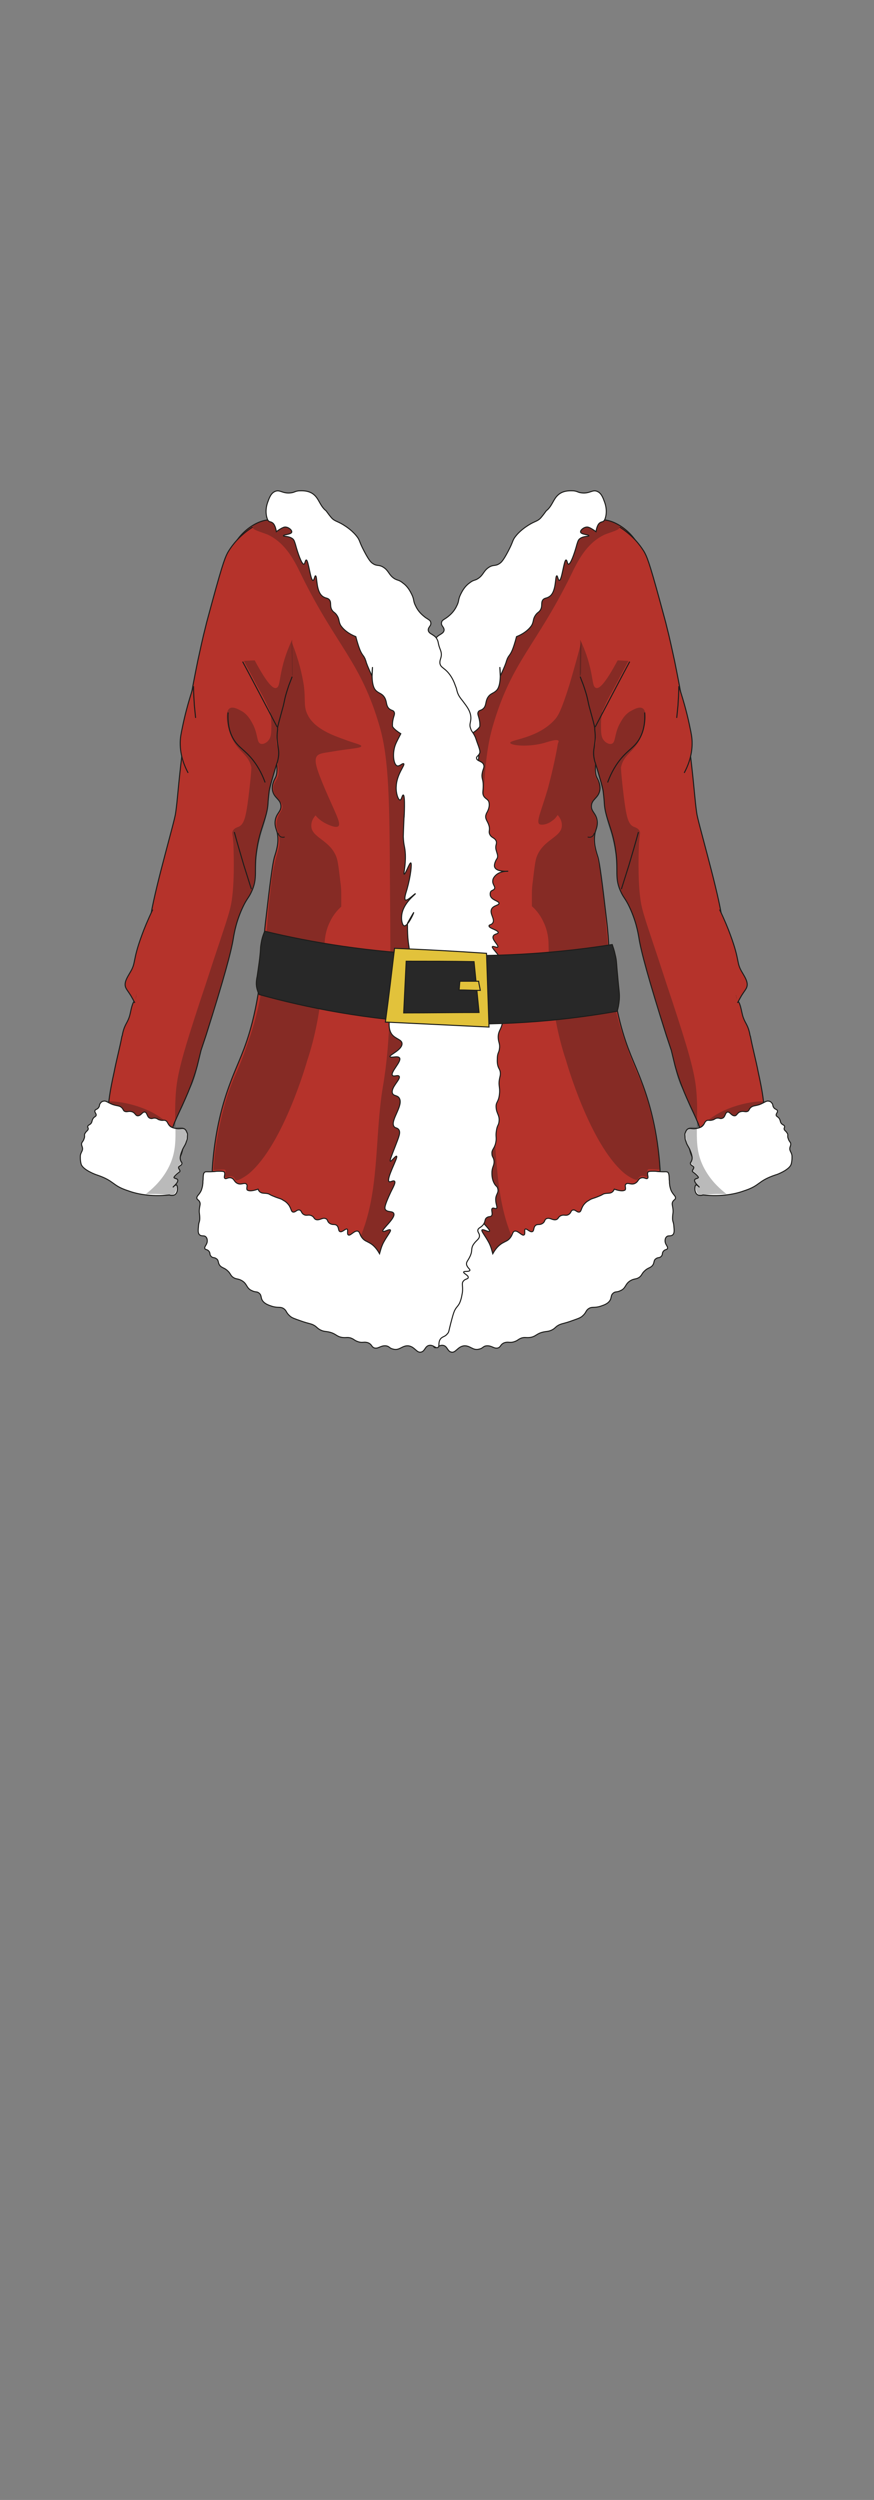 <?xml version="1.0" encoding="utf-8"?>
<!-- Generator: Adobe Illustrator 28.0.0, SVG Export Plug-In . SVG Version: 6.00 Build 0)  -->
<svg version="1.1" id="char_clothes" xmlns="http://www.w3.org/2000/svg" xmlns:xlink="http://www.w3.org/1999/xlink" x="0px"
	 y="0px" viewBox="0 0 210 600" style="enable-background:new 0 0 210 600;" xml:space="preserve">
<rect x="0" y="0" width="210" height="600" fill="#808080" stroke="none"/>
<style type="text/css">
	.st0{fill:#B5332B;stroke:#1D1D1B;stroke-width:0.25;stroke-miterlimit:10;}
	.st1{opacity:0.3;fill:#191918;}
	.st2{fill:#B5332B;stroke:#1D1D1B;stroke-width:0.2;stroke-miterlimit:10;}
	.st3{fill:#FFFFFF;stroke:#1D1D1B;stroke-width:0.25;stroke-miterlimit:10;}
	.st4{fill:#282828;stroke:#1D1D1B;stroke-width:0.25;stroke-miterlimit:10;}
	.st5{fill:#E2C23B;stroke:#1D1D1B;stroke-width:0.25;stroke-miterlimit:10;}
</style>
<g id="Santa_Suit">
	<g id="Red_00000158737059903611983920000017013580483296865161_">
		<g id="b2h2w2s2_x2">
			<g id="Left_00000032621100781302322550000011784179458778962087_">
				<g id="Bodyp_00000090261624410679454520000004556266410444831678_">
					<path class="st0" d="M112.8,162.3c2.4-17.1,22.2-40.5,33.6-37.3c2.2,0.6,4.5,2.3,6,4.3c2.7,3.6,2.6,8,2.4,10.9
						c-1.5,17.6-14,41.3-11.4,46.4c0.2,0.4,1,1.7,0.7,3.2c-0.4,1.8-1.9,2-2,3.6c-0.1,1.4,1.2,1.8,1.4,3.7c0.1,1.1-0.2,1.7-0.5,2.7
						c-0.5,2.4,0.2,4.4,0.7,6c0.4,1.5,1,5.9,2,14.6c0.9,7.4,0.3,7.1,1.2,13.6c0.4,2.7,0.9,6.7,2.1,11.4c1.7,6.6,3.5,9.7,5.2,14.3
						c1.8,4.7,3.8,11.6,4.4,20.9c0.1,8.5-2.7,13.9-4.3,16.4c-7.9,12.7-24.3,13.7-36.9,15.7c-7.3,1.2-10.1,0.5-12.2-0.9
						c-6.9-4.7-5.2-17.5-3.5-33.4c2.1-19,3.4-38,5.1-57c1.1-11.6,2.4-27.2,5-50.6C111.9,169.1,112.6,163.8,112.8,162.3z"/>
					<path class="st1" d="M148.9,126.5c0-1.3-6.2-2.5-8.1-2.6c-13.7-0.8-41.4,42.9-37.8,89.2c2,26.2,12.7,30.5,9.9,55.8
						c-1.2,11.2-5,25.7,2.2,31.3c2.4,1.9,7.7,3.5,9,1.9c0.9-1.1-0.2-3.3-0.5-3.9c-5.4-11.4-3.9-25-6-37.4c-2-11.6-1.9-23.8-1.7-48
						c0.1-20.4,0.2-30.6,2.5-38.5c4.5-15.5,10.3-19.1,18.7-36.1c1.6-3.3,3.7-7.8,8.2-9.9C147.1,127.6,148.9,127.2,148.9,126.5z"/>
					<path class="st2" d="M141.2,200.9c0.1,0,0.4,0.1,0.8,0c0.6-0.2,0.8-0.9,0.8-1"/>
				</g>
				<path class="st1" d="M122.6,178.3c0.1,0.6,4.2,1.1,8.2,0c1-0.3,3-1,3.4-0.5c0.1,0.2-0.1,0.4-0.2,0.9c-0.1,0.7-0.2,1.2-0.5,2.7
					c-0.8,4-1.9,8-1.9,8c-1.6,5.4-2.8,7.8-2,8.4c0.5,0.3,1.6,0,1.8-0.1c0.6-0.2,1-0.5,1.4-0.8c0.6-0.4,0.9-0.9,1.2-1.3
					c0.4,0.5,1,1.3,1,2.4c0.1,3-4.6,3.4-6.1,7.8c-0.3,0.9-0.5,2.5-0.9,5.9c-0.1,0.7-0.2,1.6-0.2,2.8c0,1.2,0,2.2,0,3
					c0.8,0.7,1.9,1.9,2.7,3.6c1.2,2.4,1.3,4.6,1.3,5.5c0.1,4.1,0.3,16.3,4.2,27.9c0,0,5.6,19.9,13.9,27c0.7,0.6,2.8,2,3.3,1.6
					c0.1-0.1,0.1-0.2,0.3-0.5c0.1-0.1,0.4-0.4,0.9-0.4c0.3,0,0.3,0.1,0.8,0.2c0.4,0,0.5,0,0.5-0.1c0.1-0.1,0-0.3-0.1-0.8
					c-0.1-0.5,0-0.6,0-0.7c0.1-0.2,0.3-0.2,0.5-0.2c0.8,0,1.6,0.1,2.4,0.1c-0.1-1.3-0.2-3-0.5-5c-0.3-2.2-0.9-6-2.2-10.7
					c-1.8-6.3-2.8-6.9-5.2-13.8c-1.2-3.4-2.5-7.2-3.4-12.4c-0.6-3.4-0.8-7.9-1.6-16.9c-0.1-1.7-0.3-4.1-0.7-7.4
					c-0.4-3.5-0.6-5.3-1-6.9c-0.8-3.7-1.5-4.5-1.2-6.7c0.2-1.8,0.9-2.3,0.6-3.8c-0.3-2.2-1.7-2.7-1.3-4c0.3-1.1,1.5-1.4,2-3.1
					c0.1-0.2,0.1-0.4,0.1-0.7c0.1-1.3-0.7-1.9-1.1-3.1c-0.3-0.8-0.1-1.9,0.2-4c0.2-1.1,0.4-2,0.5-2.6c-0.3-2.2-0.6-4.6-1.2-7.2
					c-0.8-3.7-1.8-7-2.9-9.9c0-2.8,0.1-5.7,0.1-8.5c-1.1,4.2-2.1,7.7-2.9,10.4c-2,6.4-2.8,7.5-3.4,8.2
					C129.3,177.3,122.4,177.5,122.6,178.3z"/>
				<g id="ML_00000157987767319746657710000001850819321485601440_">
					<path class="st3" d="M114.8,138.9c1.4-0.9,1.3-1.8,2.6-2.7c1.2-0.8,1.6-0.2,2.7-1c0.3-0.2,0.8-0.6,2-2.9
						c1.2-2.3,0.9-2.2,1.5-3.2c1.2-1.7,2.8-2.7,3.6-3.2c1.5-0.9,2.1-0.8,2.9-1.8c0.5-0.6,0.7-0.9,1-1.3c0.2-0.3,0.4-0.4,0.5-0.5
						c1.2-1.2,1.4-2.6,2.6-3.6c1.3-1.1,3.1-0.9,3.6-0.9c1,0.1,1,0.4,2,0.5c1.9,0.2,2.5-0.8,3.6-0.4c1.1,0.4,1.5,1.6,1.9,2.7
						c0.8,2.3,0.1,4-0.1,4.3c-0.1,0.1-0.2,0.2-0.2,0.2c-0.3,0.2-0.5,0.1-0.9,0.4c-0.7,0.5-0.9,2.1-0.9,2.1l0,0c-1.5-1.1-2-1.1-2-1.1
						c-0.8-0.1-1.8,0.7-1.7,1.2c0.1,0.6,2.1,0.6,2,0.9c0,0.2-1.3,0-2.2,0.7c-0.4,0.3-0.5,0.8-0.7,1.4c-0.5,1.9-1.5,4.8-2,4.7
						c-0.3,0-0.3-1-0.6-1c-0.5,0-1,4.9-1.6,4.9c-0.3,0-0.4-1.1-0.6-1.1c-0.5,0,0,4.1-2,5.1c-0.5,0.3-0.9,0.2-1.3,0.6
						c-0.6,0.7-0.1,1.4-0.6,2.4c-0.4,0.7-0.7,0.6-1.2,1.3c-0.7,1-0.4,1.4-0.9,2.4c0,0-0.9,1.7-3.7,2.8c0,0-0.4,1.7-1,3.2
						c-0.5,1.2-0.9,1.4-1.1,1.9c-0.2,0.3-0.2,0.6-0.3,0.7c-0.1,0.5-0.5,1.5-1.5,3.7c-0.1-1.9-0.1-2.2-0.1-2.2c0,0,0.5,4.1-0.7,5.5
						c-0.8,0.9-1.5,0.7-2.2,1.8c-0.6,1-0.3,1.8-1,2.6c-0.6,0.6-1.1,0.4-1.3,0.9c-0.3,0.6,0.3,1.1,0.4,2.8c0,0.3,0,0.5,0,0.6
						c0,0-0.1,0.6-2,1.8c1.1,2.1,1.2,2.4,1.2,2.4c0.9,2.1,0.6,4.9-0.3,5.3c-0.6,0.2-1.3-0.7-1.6-0.5c-0.4,0.3,1.7,2.5,1.8,5.5
						c0.1,1.6-0.5,3.2-0.9,3.2c-0.4,0-0.5-1.2-0.8-1.2c-0.5,0.1-0.2,5.4-0.2,5.4c-0.1-3.1,0.2,3.9,0.2,4.6c-0.1,2.4-0.4,2.2-0.5,4.3
						c-0.1,2.8,0.5,4.6,0.3,4.7c-0.3,0.1-1.3-2.8-1.6-2.7c-0.3,0.1,0,3.1,0.9,6.3c0.4,1.3,0.7,2.3,0.4,2.6c-0.5,0.3-2.3-1.6-2.4-1.5
						c-0.1,0.1,3.1,2.3,3.3,5.4c0.1,1-0.2,2.2-0.6,2.3c-0.9,0.2-2.4-3.2-2.3-3.2c0,0,0.4,0.6,1.5,2.6c0,0.9,0,2.1-0.1,3.5
						c-0.1,1.3-0.3,2.2-0.3,2.4c-0.9,4.7,7.2,16.9,4.1,20.8c-0.9,1.1-2.4,1.2-2.4,2.2c0,1.5,3.1,2.7,2.9,3.1
						c-0.2,0.4-1.9-0.3-2.3,0.3c-0.6,0.8,2.3,3.5,1.7,4.2c-0.3,0.4-1.3-0.2-1.6,0.2c-0.5,0.7,2.1,2.7,1.6,4.1
						c-0.3,0.7-1.1,0.4-1.6,1.1c-1.2,1.8,2.3,5.5,1.2,6.9c-0.3,0.4-0.7,0.2-1.1,0.7c-0.5,0.7-0.1,1.6,0.9,4.2
						c0.9,2.3,1.3,3.3,1.1,3.4c-0.2,0.1-1.3-1.4-1.5-1.2c-0.4,0.3,2.6,5.5,1.8,6.1c-0.3,0.2-1-0.4-1.3-0.1c-0.3,0.3,0.2,1.2,0.9,2.6
						c1.6,3.4,1.5,3.9,1.3,4.2c-0.5,0.7-1.7,0.3-2,0.9c-0.6,1.1,3,3.9,2.6,4.3c-0.2,0.3-1.5-0.6-1.8-0.3c-0.2,0.3,0.8,1.4,1.7,3.1
						c0.5,1,0.7,1.9,0.9,2.6c0.9-1.6,1.8-2.3,2.6-2.7c0.5-0.3,1-0.4,1.5-1c0.7-0.8,0.6-1.5,1.1-1.7c0.8-0.3,1.8,1.2,2.3,0.9
						c0.4-0.2,0-1.2,0.3-1.4c0.4-0.2,1.1,0.8,1.7,0.6c0.5-0.2,0.2-1,0.8-1.5c0.5-0.4,1,0,1.7-0.5c0.6-0.4,0.4-0.9,0.9-1.1
						c0.8-0.4,1.5,0.5,2.4,0.2c0.5-0.2,0.4-0.6,1-0.9c0.8-0.4,1.2,0.1,1.9-0.3c0.7-0.4,0.5-1,1.1-1.1c0.6-0.1,0.9,0.6,1.5,0.5
						c0.5-0.1,0.4-0.9,1.1-1.8c0.4-0.5,0.8-0.8,1.2-1c0.7-0.5,1-0.4,2.4-1c1-0.4,0.9-0.5,1.3-0.6c0.8-0.2,1.4,0,1.9-0.4
						c0.3-0.2,0.4-0.5,0.5-0.7c1.7,0.6,2.3,0.4,2.6,0.2c0.3-0.4-0.2-1.1,0.2-1.4c0.4-0.5,1.3,0.3,2.2-0.2c0.8-0.4,0.7-1.1,1.5-1.3
						c0.7-0.2,1.2,0.4,1.5,0.1c0.3-0.3-0.2-1,0.1-1.5c0.2-0.2,0.6-0.2,1.5-0.2c0.6,0,0.7,0.1,1.3,0.1c1.4,0.1,1.7-0.1,2,0.2
						c0.2,0.2,0.3,0.7,0.3,1.7c0.1,0.6,0,0.7,0.1,1.2c0,0.2,0.1,0.7,0.3,1.3c0.5,1.2,1.2,1.4,1.1,2c-0.1,0.4-0.4,0.3-0.7,0.9
						c-0.2,0.5,0,0.8,0.1,1.7c0.1,1-0.1,1.1-0.1,2.2c0,0.8,0.2,0.8,0.3,1.7c0.1,1.2,0.2,1.9-0.3,2.3c-0.5,0.4-1.1,0-1.5,0.5
						c-0.3,0.3-0.3,0.8-0.3,0.9c0,0.9,0.7,1.3,0.6,1.8c-0.1,0.4-0.6,0.2-1,0.7c-0.4,0.5-0.1,0.8-0.5,1.2c-0.4,0.5-0.8,0.2-1.3,0.6
						c-0.6,0.4-0.3,0.9-0.8,1.6c-0.6,0.7-1.1,0.5-2,1.4c-0.6,0.6-0.5,0.8-1,1.3c-0.8,0.7-1.3,0.4-2.2,0.9c-1.5,0.8-1.1,1.9-2.6,2.5
						c-0.8,0.4-1.2,0.1-1.7,0.6c-0.6,0.5-0.3,1.1-0.8,1.8c-0.5,0.7-1.3,1-2.2,1.3c-1.6,0.5-2,0-2.9,0.6c-0.7,0.5-0.5,0.9-1.4,1.7
						c-0.5,0.5-1.2,0.7-2.6,1.2c-2.2,0.8-2.6,0.6-3.6,1.3c-0.5,0.4-0.6,0.6-1.2,0.9c-0.8,0.4-1.2,0.3-2.1,0.5
						c-1.7,0.4-1.7,1.1-3.2,1.3c-0.9,0.1-1.1-0.1-1.9,0.1c-0.9,0.3-0.9,0.6-1.8,0.9c-1.1,0.4-1.5-0.1-2.5,0.3
						c-0.9,0.4-0.7,0.9-1.4,1.2c-1,0.3-1.5-0.6-2.8-0.5c-0.9,0.1-0.8,0.6-1.8,0.8c-1.5,0.4-2.1-0.9-3.6-0.8c-1.6,0.2-2,1.8-3.1,1.5
						c-0.9-0.2-0.9-1.4-1.9-1.6c-1-0.2-1.6,0.8-2.1,0.5c-0.5-0.3,0-1.1-0.6-2c-0.5-0.7-1.1-0.5-1.7-1.3c-0.4-0.4-0.3-0.6-0.8-2.5
						c-0.4-1.5-0.6-2.3-0.9-3c-0.5-1-0.7-0.9-1.2-1.8c-0.5-1.1-0.6-2.1-0.7-2.6c-0.2-1.6,0.3-2.2-0.3-2.8c-0.4-0.5-1.1-0.4-1.1-0.8
						c-0.1-0.5,1.2-1,1.1-1.3c-0.1-0.3-1.3,0-1.5-0.4c-0.1-0.3,0.6-0.6,0.8-1.4c0.1-0.6-0.3-0.9-0.7-1.7c-0.9-1.7-0.2-2-1-3.2
						c-0.7-1-1.4-1.2-1.4-2c0-0.6,0.4-0.8,0.4-1.3c-0.1-0.7-0.8-0.6-1.4-1.5c-0.5-0.8-0.2-1.2-0.8-1.6c-0.5-0.3-0.8-0.1-1.1-0.4
						c-0.4-0.5,0.2-1.5-0.2-1.8c-0.3-0.2-0.7,0.2-1,0c-0.3-0.2,0.2-1,0.2-2.1c0-1.3-0.8-1.6-0.5-2.6c0.1-0.6,0.4-0.5,0.8-1.2
						c0.7-1.2,0.6-2.4,0.6-2.9c-0.1-1.3-0.6-1.5-0.5-2.6c0.1-0.9,0.5-0.9,0.5-1.7c0.1-1-0.6-1.2-0.9-2.6c-0.3-1.3,0.1-1.5-0.2-3.1
						c-0.2-1.2-0.5-1.1-0.6-2c-0.2-1.5,0.6-1.9,0.7-3.4c0.1-1.4-0.6-1.2-0.8-3.2c-0.2-1.7,0.3-2,0-3.6c-0.1-0.6-0.3-1-0.2-1.7
						c0.1-0.7,0.4-0.8,0.6-1.6c0.2-0.8,0.1-1.5,0.1-2c-0.1-1.1-0.4-1.1-0.5-2c-0.2-1.2,0.3-1.6,0.3-2.8c0-1.3-0.6-1.8-0.9-2.9
						c-0.5-1.9,0.7-3,1.3-5.3c1.4-5.1-2.6-8.4-0.4-11.5c0.5-0.7,1.6-1.8,1.4-2c-0.2-0.2-1.1,0.3-1.3,0.1c-0.3-0.4,1.5-1.8,1.1-2.6
						c-0.2-0.6-1.2-0.5-1.2-0.9c0-0.6,2.3-1,2.2-1.6c0-0.3-0.6-0.2-0.9-0.7c-0.6-0.9,0.8-2.2,0.3-3.3c-0.4-0.9-1.8-0.9-1.8-1.4
						c0-0.6,1.8-0.7,2.1-1.9c0-0.1,0.1-0.5-0.1-0.9c-0.3-0.4-0.7-0.3-0.9-0.7c-0.3-0.5,0.5-1,0.4-1.9c0-0.8-0.8-1.4-0.9-1.5
						c-1.1-0.9-2.8-0.8-2.8-0.8h0h0c0,0,2.7,0.2,3.2-0.9c0.3-0.5-0.1-1.4-0.3-1.8c-0.2-0.3-0.2-0.3-0.3-0.5
						c-0.2-0.6,0.1-1.1,0.3-1.9c0.3-1.2-0.3-1.4,0-2.2c0.4-0.8,1.1-0.7,1.5-1.5c0.4-0.8-0.1-1,0.2-2.1c0.3-1.1,0.9-1.5,0.8-2.4
						c-0.1-0.4-0.2-0.7-0.3-0.8c-0.6-1.1-0.6-1.8-0.5-2.4c0.2-0.9,1-0.8,1.4-1.8c0.2-0.7,0-0.8,0-2.3c0-1.4,0.3-1.4,0.3-2.4
						c-0.1-1.5-0.7-1.8-0.4-2.6c0.4-0.9,1.6-0.8,1.7-1.5c0.1-0.5-0.6-0.6-0.8-1.4c0-0.2-0.1-0.4,0.5-2c0.3-0.8,0.4-1.2,0.6-1.7
						c0.6-1.3,0.9-1.3,1.1-2c0.5-1.2-0.2-1.6,0-3.1c0.2-1.3,0.9-2.2,1.8-3.4c0.6-0.8,1.2-1.4,1.5-2.6c0.1-0.4,0.1-0.5,0.3-1
						c0.1-0.2,0.4-1.3,1.1-2.4c1.4-2.2,2.5-2,2.7-3.2c0.1-1-0.5-1.3-0.3-2.6c0.1-0.5,0.2-0.6,0.5-1.5c0.3-1.1,0.2-1.1,0.4-1.5
						c0.6-1.4,2-1.3,2.2-2.3c0.1-0.8-0.8-1.1-0.6-1.9c0.1-0.7,0.8-0.7,1.9-1.7c0.1-0.1,1.1-0.9,1.7-2.2c0.7-1.3,0.3-1.5,1-2.9
						c0.3-0.6,0.9-1.8,2-2.6C113.8,139.1,114,139.4,114.8,138.9z"/>
				</g>
				<g id="Arm_00000144326429847387768290000002735853776386313380_">
					<path class="st0" d="M148.9,126.5c3.1,2,4.8,4.2,5.8,5.8c0.7,1.2,1.2,2.2,3.9,12.1c1.1,4.1,1.4,5.1,1.5,5.6
						c0.9,3.5,1.4,6,2,8.7c1.5,7.4,2.4,12.8,2.6,14c0.4,2.7,0.7,4.8,0.9,6.2c0.9,7,1.3,12,1.5,13.8c0,0,0,0,0,0c0,0,0.2,1.8,0.3,2.4
						c0.2,1.9,4.6,16.7,5.9,24.2c0.2,1.3,0.9,5.2,1.8,7.7c0.1,0.2,0.4,1,0.7,2c0.2,0.7,0.5,1.8,0.5,3.1c0.1,1.6-0.3,1.6,0,2.4
						c0.4,1,1.1,1.3,1,2.2c0,0.4-0.2,0.4-0.3,1c-0.2,1,0.1,1.8,0.2,2.2c0.1,0.4,0.3,0.5,0.5,1c0.4,1.1,0.4,1.5,0.7,2.7
						c0.5,1.9,1.2,2.1,1.7,4.3c0.1,0.4,0.1,0.7,0.2,0.8c0.5,2.7,1.3,5.6,1.9,8.7c2.1,9.4,1.3,10.8,0.9,11.4c-1,1.2-2.4,2.3-2.4,2.3
						c-0.1,0.1-0.7,0.8-1.6,1.1c-3.2,1-4.6,0.9-5.6,1.5c-3.3,1.9-2.5,7.5-3.8,7.6c-1.8,0.2-5.2-5.7-3.7-7.5c0.6-0.7,1.4-0.2,2-0.8
						c1.7-1.8-3.2-7.7-5.8-17.2c-0.4-1.6-0.7-2.9-0.9-3.7c-0.4-1.2-0.8-2.4-1.2-3.6c-4.3-13.6-6.1-20.2-6.6-23.5
						c-0.2-1.1-0.7-4.3-2.6-8c-0.8-1.5-1-1.5-1.6-2.7c-1.8-3.6-0.6-5.3-1.4-10.3c-0.7-5.1-2.5-7.7-2.7-11.2c0-0.3-0.1-1.5-0.3-3.1
						c-0.2-1-0.4-1.7-0.7-2.7c-1.1-3.8-1.1-3.7-1.3-4.3c-0.8-3.2,0.5-3.7,0-7.6c0-0.4,0.2,0-1.1-4.7c-0.7-2.4-0.4-2.3-1.4-5.3
						c-0.2-0.7-0.6-1.6-1-2.7"/>
					<path class="st1" d="M180.2,267.7c4.3-1.8,5.2-2.6,5.1-2.9c-0.2-0.9-6.7-0.7-12.3,2.2c-2.4,1.3-4.1,2.8-5.3,3.9
						c0.6,0.4,1.1,0.9,1.7,1.3"/>
					<path class="st3" d="M190.1,279.4c0.2-0.7,0.2-1.4,0.2-1.4c0-0.3,0-0.4,0-0.6c-0.1-0.9-0.7-1.2-0.5-2c0.1-0.4,0.2-0.5,0.2-0.8
						c0-0.5-0.4-0.6-0.6-1.3c-0.3-0.7,0.1-0.9-0.3-1.4c-0.3-0.5-0.7-0.6-0.7-1c0-0.3,0.2-0.3,0.1-0.6c-0.1-0.3-0.4-0.3-0.7-0.6
						c-0.4-0.4-0.2-0.7-0.6-1.3c-0.3-0.4-0.6-0.4-0.7-0.7c-0.1-0.4,0.4-0.7,0.3-1.1c-0.1-0.4-0.6-0.3-0.9-0.8
						c-0.3-0.4-0.1-0.6-0.4-1c-0.2-0.3-0.5-0.5-0.7-0.5c-0.7-0.2-1,0.3-2.3,0.8c-1.2,0.4-1.6,0.2-2.2,0.8c-0.3,0.3-0.3,0.6-0.6,0.8
						c-0.6,0.3-0.9-0.1-1.7,0.1c-0.9,0.2-0.9,1-1.5,1c-0.8,0-1.1-1-1.7-0.9c-0.6,0.1-0.5,1.3-1.3,1.5c-0.5,0.2-0.7-0.2-1.4,0
						c-0.4,0.1-0.4,0.3-0.9,0.4c-0.7,0.2-0.8,0-1.3,0.1c-0.7,0.3-0.5,0.9-1.3,1.5c-0.3,0.2-0.6,0.3-1.1,0.4
						c-1.2,0.3-1.7-0.2-2.3,0.2c-0.4,0.3-0.5,0.8-0.6,1c-0.1,0.3,0,0.6,0,1c0,0.4,0.1,0.7,0.2,0.9c0.2,0.8,0.5,1.1,0.9,1.9
						c0.4,1,0.8,1.9,0.5,2.7c-0.1,0.4-0.4,0.5-0.3,0.8c0.1,0.5,0.8,0.5,0.8,0.9c0,0.4-0.5,0.7-0.3,1c0,0,0,0,0,0
						c1.5,1.1,1.4,1.4,1.4,1.4c-0.1,0.3-0.8,0.2-0.9,0.6c-0.2,0.6,1.2,1.7,1.1,1.7c0,0-0.5-0.6-0.8-0.5c-0.3,0.1-0.5,1.9,0.5,2.4
						c0.5,0.2,1,0.1,1.2,0c4.6,0.5,8-0.3,9.9-1c4-1.3,3.1-2.3,7.5-3.8C186.5,282,189.7,280.8,190.1,279.4z"/>
					<path class="st0" d="M163.1,164.7c1.4,4.2,2.2,7.5,2.7,10c0.3,1.4,0.5,2.4,0.5,3.7c0,3.1-1.1,5.6-1.9,7.1"/>
				</g>
				<path class="st0" d="M154.9,171c0.2,3.2-0.6,5.2-1.3,6.4c-1.2,2-2.6,2.5-4.5,4.8c-1.7,2.1-2.6,4.2-3.1,5.6"/>
				<path class="st1" d="M152,219.8c1.9,5.1,1.2,5.7,3.4,12.9c1,3.2,1.4,4.8,2,6.8c0.4,1.1,0.7,2.1,1.2,3.7c0.6,2.3,0.5,2.3,1,4
					c0.9,3,1.3,3.1,1.9,5.4c0.3,1.4,0.2,1.6,0.7,3.6c0.4,1.8,0.7,2.7,0.9,3.2c0.3,0.9,0.5,1.2,1.1,2.4c1.4,3,1.1,3,2.1,4.9
					c1.1,2.2,2,3.1,1.6,3.6c-0.4,0.6-1.8-0.2-2.6,0.5c-0.7,0.6-0.6,1.8-0.4,2.9c0.2,1.1,0.5,1.8,0.8,2.3c0.4,0.7,0.7,1,0.7,1.6
					c0,0.7-0.6,1-0.4,1.5c0.2,0.5,0.7,0.5,0.8,0.9c0.1,0.4-0.4,0.6-0.3,1c0.1,0.2,0.3,0.2,0.7,0.6c0.3,0.2,0.7,0.6,0.7,0.9
					c-0.1,0.3-0.8,0.2-0.9,0.6c-0.2,0.6,1.2,1.7,1.1,1.7c0,0-0.5-0.6-0.8-0.5c-0.2,0.1-0.2,0.8-0.1,1.2c0.1,0.3,0.2,0.8,0.6,1.1
					c0.5,0.4,1.3,0.3,1.6,0.2c1.1-0.2,2.6-0.3,5.2-0.2c-1.4-1.1-3.4-2.8-5-5.5c-3.5-5.9-1.5-10.3-2.3-19.4
					c-0.4-4.6-2.1-10.2-5.7-21.2c-1.6-4.7-3.1-9.5-4.7-14.2c-2.4-7.2-2.8-8.5-3.1-11.1c-0.6-4.8-0.3-11.5-0.3-12.1
					c0-0.8,0.1-1.3,0.1-1.5c0.1-1.3,0.3-1.6,0.1-2.1c-0.3-0.7-1-0.9-1.5-1.1c-1.4-0.7-1.8-2.6-2.6-9.6c-0.3-2.8-0.4-4.2-0.4-4.6
					c0.7-3.3,3.1-3.5,4.8-7.3c1.2-2.7,1.6-6.2,0.4-6.9c-0.9-0.6-2.7,0.6-3.1,0.8c-1.5,1-2.1,2.4-2.6,3.3c-1.1,2.4-0.8,4.1-1.7,4.4
					c-0.8,0.3-1.8-0.6-1.8-0.7c-0.8-0.8-0.8-2-0.8-4c0-0.8,0.1-1.8,0.3-3.1c-0.3,0.5-0.6,1-0.6,1c0,0,0.8-1.2,1.4-2.7
					c0.8-1.8,1.8-3.4,2.7-5.1c0.9-1.8,1.9-3.5,2.8-5.3c-0.9,0-1.7-0.1-2.6-0.1c-3.1,5.8-4.5,6.9-5.2,6.6c-0.8-0.2-0.7-1.9-1.4-4.8
					c-0.7-3-1.7-5.3-2.4-6.8c0,2.8-0.1,5.7-0.1,8.5c0.6,1.6,1.4,4.3,2.2,7.2c0.1,0.2,0.8,2.7,1.2,4.9c0.1,0.6,0.2,1,0.2,1.4
					c0.2,1.3,0.3,1.9,0.3,2.3c0,1.3-0.6,1.4-0.7,2.6c-0.1,1.1,0.2,1.9,0.5,2.7c0,0,0.6,1.6,1.7,6.3c0.7,2.9,0.3,3,0.9,6.3
					c0.6,2.8,1,3.2,1.6,5.8c1.4,5.6,0.4,7,1.7,11.7C150.1,216.4,150.4,215.5,152,219.8z"/>
				<path class="st0" d="M153.4,199.7c-0.7,2.6-1.5,5.3-2.3,8c-0.6,1.9-1.2,3.8-1.8,5.7"/>
				<path class="st0" d="M151.3,158.8c-2.8,5.2-5.5,10.4-8.3,15.7"/>
				<path class="st0" d="M163.1,164.7c0,1.5-0.1,3-0.2,4.6c-0.1,1-0.2,2-0.3,3"/>
				<path class="st0" d="M172.9,218.3c1.2,2.5,2.1,4.7,2.6,6.1c2.4,6.5,1.3,6.5,2.9,9.1c0.5,0.9,1.5,2.3,1,3.5
					c-0.2,0.5-0.5,0.8-1.2,1.9c-0.4,0.7-0.8,1.4-1,1.8"/>
			</g>
			<g id="Left2_00000151516557217167310640000016822600955702894982_">
				<g id="Bodyp_00000090982236179170664740000013062273279958628768_">
					<path class="st0" d="M96.8,162.3c-2.4-17.1-22.2-40.5-33.6-37.3c-2.2,0.6-4.5,2.3-6,4.3c-2.7,3.6-2.6,8-2.4,10.9
						c1.5,17.6,14,41.3,11.4,46.4c-0.2,0.4-1,1.7-0.7,3.2c0.4,1.8,1.9,2,2,3.6c0.1,1.4-1.2,1.8-1.4,3.7c-0.1,1.1,0.2,1.7,0.5,2.7
						c0.5,2.4-0.2,4.4-0.7,6c-0.4,1.5-1,5.9-2,14.6c-0.9,7.4-0.3,7.1-1.2,13.6c-0.4,2.7-0.9,6.7-2.1,11.4c-1.7,6.6-3.5,9.7-5.2,14.3
						c-1.8,4.7-3.8,11.6-4.4,20.9c-0.1,8.5,2.7,13.9,4.3,16.4c7.9,12.7,24.3,13.7,36.9,15.7c7.3,1.2,10.1,0.5,12.2-0.9
						c6.9-4.7,5.2-17.5,3.5-33.4c-2.1-19-3.4-38-5.1-57c-1.1-11.6-2.4-27.2-5-50.6C97.7,169.1,97.1,163.8,96.8,162.3z"/>
					<path class="st1" d="M60.7,126.5c0-1.3,6.2-2.5,8.1-2.6c13.7-0.8,41.4,42.9,37.8,89.2c-2,26.2-12.7,30.5-9.9,55.8
						c1.2,11.2,5,25.7-2.2,31.3c-2.4,1.9-7.7,3.5-9,1.9c-0.9-1.1,0.2-3.3,0.5-3.9c5.4-11.4,3.9-25,6-37.4c2-11.6,1.9-23.8,1.7-48
						c-0.1-20.4-0.2-30.6-2.5-38.5c-4.5-15.5-10.3-19.1-18.7-36.1c-1.6-3.3-3.7-7.8-8.2-9.9C62.5,127.6,60.7,127.2,60.7,126.5z"/>
					<path class="st2" d="M68.4,200.9c-0.1,0-0.4,0.1-0.8,0c-0.6-0.2-0.8-0.9-0.8-1"/>
				</g>
				<path class="st1" d="M74.1,171.9c1.8,3.2,6.2,4.7,8.7,5.6c2.3,0.9,4.1,1.2,4,1.6c-0.1,0.5-2.5,0.5-7.7,1.4
					c-2.1,0.3-2.5,0.5-2.9,0.9c-0.8,1-0.3,2.8,1.9,8c2.5,5.8,3.9,8.2,3.2,8.9c-0.7,0.6-3.1-0.7-3.3-0.8c-0.7-0.4-1.2-0.8-1.3-0.9
					c-0.4-0.3-0.7-0.7-0.9-0.9c-0.4,0.5-1,1.3-1,2.4c-0.1,3,4.6,3.4,6.1,7.8c0.3,0.9,0.5,2.5,0.9,5.9c0.1,0.7,0.2,1.6,0.2,2.8
					c0,1.2,0,2.2,0,3c-0.8,0.7-1.9,1.9-2.7,3.6c-1.2,2.4-1.3,4.6-1.3,5.5c-0.1,4.1-0.3,16.3-4.2,27.9c0,0-5.6,19.9-13.9,27
					c-0.7,0.6-2.8,2-3.3,1.6c-0.1-0.1-0.1-0.2-0.3-0.5c-0.1-0.1-0.4-0.4-0.9-0.4c-0.3,0-0.3,0.1-0.8,0.2c-0.4,0-0.5,0-0.5-0.1
					c-0.1-0.1,0-0.3,0.1-0.8c0.1-0.5,0-0.6,0-0.7c-0.1-0.2-0.3-0.2-0.5-0.2c-0.8,0-1.6,0.1-2.4,0.1c0.1-1.3,0.2-3,0.5-5
					c0.3-2.2,0.9-6,2.2-10.7c1.8-6.3,2.8-6.9,5.2-13.8c1.2-3.4,2.5-7.2,3.4-12.4c0.6-3.4,0.8-7.9,1.6-16.9c0.1-1.7,0.3-4.1,0.7-7.4
					c0.4-3.5,0.6-5.3,1-6.9c0.8-3.7,1.5-4.5,1.2-6.7c-0.2-1.8-0.9-2.3-0.6-3.8c0.3-2.2,1.7-2.7,1.3-4c-0.3-1.1-1.5-1.4-2-3.1
					c-0.1-0.2-0.1-0.4-0.1-0.7c-0.1-1.3,0.7-1.9,1.1-3.1c0.3-0.8,0.1-1.9-0.2-4c-0.2-1.1-0.4-2-0.5-2.6c0.3-2.2,0.6-4.6,1.2-7.2
					c0.8-3.7,1.8-7,2.9-9.9c0-2.8-0.1-5.7-0.1-8.5c1.7,4.3,2.5,7.8,2.9,10.4C73.5,168.3,72.8,169.6,74.1,171.9z"/>
				<g id="ML_00000114051865159390062980000008937087244753589925_">
					<path class="st3" d="M94.8,138.9c-1.4-0.9-1.3-1.8-2.6-2.7c-1.2-0.8-1.6-0.2-2.7-1c-0.3-0.2-0.8-0.6-2-2.9
						c-1.2-2.3-0.9-2.2-1.5-3.2c-1.2-1.7-2.8-2.7-3.6-3.2c-1.5-0.9-2.1-0.8-2.9-1.8c-0.5-0.6-0.7-0.9-1-1.3
						c-0.2-0.3-0.4-0.4-0.5-0.5c-1.2-1.2-1.4-2.6-2.6-3.6c-1.3-1.1-3.1-0.9-3.6-0.9c-1,0.1-1,0.4-2,0.5c-1.9,0.2-2.5-0.8-3.6-0.4
						c-1.1,0.4-1.5,1.6-1.9,2.7c-0.8,2.3-0.1,4,0.1,4.3c0.1,0.1,0.2,0.2,0.2,0.2c0.3,0.2,0.5,0.1,0.9,0.4c0.7,0.5,0.9,2.1,0.9,2.1
						l0,0c1.5-1.1,2-1.1,2-1.1c0.8-0.1,1.8,0.7,1.7,1.2c-0.1,0.6-2.1,0.6-2,0.9c0,0.2,1.3,0,2.2,0.7c0.4,0.3,0.5,0.8,0.7,1.4
						c0.5,1.9,1.5,4.8,2,4.7c0.3,0,0.3-1,0.6-1c0.5,0,1,4.9,1.6,4.9c0.3,0,0.4-1.1,0.6-1.1c0.5,0,0,4.1,2,5.1
						c0.5,0.3,0.9,0.2,1.3,0.6c0.6,0.7,0.1,1.4,0.6,2.4c0.4,0.7,0.7,0.6,1.2,1.3c0.7,1,0.4,1.4,0.9,2.4c0,0,0.9,1.7,3.7,2.8
						c0,0,0.4,1.7,1,3.2c0.5,1.2,0.9,1.4,1.1,1.9c0.2,0.3,0.2,0.6,0.3,0.7c0.1,0.5,0.5,1.5,1.5,3.7c0.1-1.9,0.1-2.2,0.1-2.2
						c0,0-0.5,4.1,0.7,5.5c0.8,0.9,1.5,0.7,2.2,1.8c0.6,1,0.3,1.8,1,2.6c0.6,0.6,1.1,0.4,1.3,0.9c0.3,0.6-0.3,1.1-0.4,2.8
						c0,0.3,0,0.5,0,0.6c0,0,0.1,0.6,2,1.8c-1.1,2.1-1.2,2.4-1.2,2.4c-0.9,2.1-0.6,4.9,0.3,5.3c0.6,0.2,1.3-0.7,1.6-0.5
						c0.4,0.3-1.7,2.5-1.8,5.5c-0.1,1.6,0.5,3.2,0.9,3.2c0.4,0,0.5-1.2,0.8-1.2c0.5,0.1,0.2,5.4,0.2,5.4c0.1-3.1-0.2,3.9-0.2,4.6
						c0.1,2.4,0.4,2.2,0.5,4.3c0.1,2.8-0.5,4.6-0.3,4.7c0.3,0.1,1.3-2.8,1.6-2.7c0.3,0.1,0,3.1-0.9,6.3c-0.4,1.3-0.7,2.3-0.4,2.6
						c0.5,0.3,2.3-1.6,2.4-1.5c0.1,0.1-3.1,2.3-3.3,5.4c-0.1,1,0.2,2.2,0.6,2.3c0.9,0.2,2.4-3.2,2.3-3.2c0,0-0.4,0.6-1.5,2.6
						c0,0.9,0,2.1,0.1,3.5c0.1,1.3,0.3,2.2,0.3,2.4c0.9,4.7-7.2,16.9-4.1,20.8c0.9,1.1,2.4,1.2,2.4,2.2c0,1.5-3.1,2.7-2.9,3.1
						c0.2,0.4,1.9-0.3,2.3,0.3c0.6,0.8-2.3,3.5-1.7,4.2c0.3,0.4,1.3-0.2,1.6,0.2c0.5,0.7-2.1,2.7-1.6,4.1c0.3,0.7,1.1,0.4,1.6,1.1
						c1.2,1.8-2.3,5.5-1.2,6.9c0.3,0.4,0.7,0.2,1.1,0.7c0.5,0.7,0.1,1.6-0.9,4.2c-0.9,2.3-1.3,3.3-1.1,3.4c0.2,0.1,1.3-1.4,1.5-1.2
						c0.4,0.3-2.6,5.5-1.8,6.1c0.3,0.2,1-0.4,1.3-0.1c0.3,0.3-0.2,1.2-0.9,2.6c-1.6,3.4-1.5,3.9-1.3,4.2c0.5,0.7,1.7,0.3,2,0.9
						c0.6,1.1-3,3.9-2.6,4.3c0.2,0.3,1.5-0.6,1.8-0.3c0.2,0.3-0.8,1.4-1.7,3.1c-0.5,1-0.7,1.9-0.9,2.6c-0.9-1.6-1.8-2.3-2.6-2.7
						c-0.5-0.3-1-0.4-1.5-1c-0.7-0.8-0.6-1.5-1.1-1.7c-0.8-0.3-1.8,1.2-2.3,0.9c-0.4-0.2,0-1.2-0.3-1.4c-0.4-0.2-1.1,0.8-1.7,0.6
						c-0.5-0.2-0.2-1-0.8-1.5c-0.5-0.4-1,0-1.7-0.5c-0.6-0.4-0.4-0.9-0.9-1.1c-0.8-0.4-1.5,0.5-2.4,0.2c-0.5-0.2-0.4-0.6-1-0.9
						c-0.8-0.4-1.2,0.1-1.9-0.3c-0.7-0.4-0.5-1-1.1-1.1c-0.6-0.1-0.9,0.6-1.5,0.5c-0.5-0.1-0.4-0.9-1.1-1.8c-0.4-0.5-0.8-0.8-1.2-1
						c-0.7-0.5-1-0.4-2.4-1c-1-0.4-0.9-0.5-1.3-0.6c-0.8-0.2-1.4,0-1.9-0.4c-0.3-0.2-0.4-0.5-0.5-0.7c-1.7,0.6-2.3,0.4-2.6,0.2
						c-0.3-0.4,0.2-1.1-0.2-1.4c-0.4-0.5-1.3,0.3-2.2-0.2c-0.8-0.4-0.7-1.1-1.5-1.3c-0.7-0.2-1.2,0.4-1.5,0.1
						c-0.3-0.3,0.2-1-0.1-1.5c-0.2-0.2-0.6-0.2-1.5-0.2c-0.6,0-0.7,0.1-1.3,0.1c-1.4,0.1-1.7-0.1-2,0.2c-0.2,0.2-0.3,0.7-0.3,1.7
						c-0.1,0.6,0,0.7-0.1,1.2c0,0.2-0.1,0.7-0.3,1.3c-0.5,1.2-1.2,1.4-1.1,2c0.1,0.4,0.4,0.3,0.7,0.9c0.2,0.5,0,0.8-0.1,1.7
						c-0.1,1,0.1,1.1,0.1,2.2c0,0.8-0.2,0.8-0.3,1.7c-0.1,1.2-0.2,1.9,0.3,2.3c0.5,0.4,1.1,0,1.5,0.5c0.3,0.3,0.3,0.8,0.3,0.9
						c0,0.9-0.7,1.3-0.6,1.8c0.1,0.4,0.6,0.2,1,0.7c0.4,0.5,0.1,0.8,0.5,1.2c0.4,0.5,0.8,0.2,1.3,0.6c0.6,0.4,0.3,0.9,0.8,1.6
						c0.6,0.7,1.1,0.5,2,1.4c0.6,0.6,0.5,0.8,1,1.3c0.8,0.7,1.3,0.4,2.2,0.9c1.5,0.8,1.1,1.9,2.6,2.5c0.8,0.4,1.2,0.1,1.7,0.6
						c0.6,0.5,0.3,1.1,0.8,1.8c0.5,0.7,1.3,1,2.2,1.3c1.6,0.5,2,0,2.9,0.6c0.7,0.5,0.5,0.9,1.4,1.7c0.5,0.5,1.2,0.7,2.6,1.2
						c2.2,0.8,2.6,0.6,3.6,1.3c0.5,0.4,0.6,0.6,1.2,0.9c0.8,0.4,1.2,0.3,2.1,0.5c1.7,0.4,1.7,1.1,3.2,1.3c0.9,0.1,1.1-0.1,1.9,0.1
						c0.9,0.3,0.9,0.6,1.8,0.9c1.1,0.4,1.5-0.1,2.5,0.3c0.9,0.4,0.7,0.9,1.4,1.2c1,0.3,1.5-0.6,2.8-0.5c0.9,0.1,0.8,0.6,1.8,0.8
						c1.5,0.4,2.1-0.9,3.6-0.8c1.6,0.2,2,1.8,3.1,1.5c0.9-0.2,0.9-1.4,1.9-1.6c1-0.2,1.6,0.8,2.1,0.5c0.5-0.3,0-1.1,0.6-2
						c0.5-0.7,1.1-0.5,1.7-1.3c0.4-0.4,0.3-0.6,0.8-2.5c0.4-1.5,0.6-2.3,0.9-3c0.5-1,0.7-0.9,1.2-1.8c0.5-1.1,0.6-2.1,0.7-2.6
						c0.2-1.6-0.3-2.2,0.3-2.8c0.4-0.5,1.1-0.4,1.1-0.8c0.1-0.5-1.2-1-1.1-1.3c0.1-0.3,1.3,0,1.5-0.4c0.1-0.3-0.6-0.6-0.8-1.4
						c-0.1-0.6,0.3-0.9,0.7-1.7c0.9-1.7,0.2-2,1-3.2c0.7-1,1.4-1.2,1.4-2c0-0.6-0.4-0.8-0.4-1.3c0.1-0.7,0.8-0.6,1.4-1.5
						c0.5-0.8,0.2-1.2,0.8-1.6c0.5-0.3,0.8-0.1,1.1-0.4c0.4-0.5-0.2-1.5,0.2-1.8c0.3-0.2,0.7,0.2,1,0c0.3-0.2-0.2-1-0.2-2.1
						c0-1.3,0.8-1.6,0.5-2.6c-0.1-0.6-0.4-0.5-0.8-1.2c-0.7-1.2-0.6-2.4-0.6-2.9c0.1-1.3,0.6-1.5,0.5-2.6c-0.1-0.9-0.5-0.9-0.5-1.7
						c-0.1-1,0.6-1.2,0.9-2.6c0.3-1.3-0.1-1.5,0.2-3.1c0.2-1.2,0.5-1.1,0.6-2c0.2-1.5-0.6-1.9-0.7-3.4c-0.1-1.4,0.6-1.2,0.8-3.2
						c0.2-1.7-0.3-2,0-3.6c0.1-0.6,0.3-1,0.2-1.7c-0.1-0.7-0.4-0.8-0.6-1.6c-0.2-0.8-0.1-1.5-0.1-2c0.1-1.1,0.4-1.1,0.5-2
						c0.2-1.2-0.3-1.6-0.3-2.8c0-1.3,0.6-1.8,0.9-2.9c0.5-1.9-0.7-3-1.3-5.3c-1.4-5.1,2.6-8.4,0.4-11.5c-0.5-0.7-1.6-1.8-1.4-2
						c0.2-0.2,1.1,0.3,1.3,0.1c0.3-0.4-1.5-1.8-1.1-2.6c0.2-0.6,1.2-0.5,1.2-0.9c0-0.6-2.3-1-2.2-1.6c0-0.3,0.6-0.2,0.9-0.7
						c0.6-0.9-0.8-2.2-0.3-3.3c0.4-0.9,1.8-0.9,1.8-1.4c0-0.6-1.8-0.7-2.1-1.9c0-0.1-0.1-0.5,0.1-0.9c0.3-0.4,0.7-0.3,0.9-0.7
						c0.3-0.5-0.5-1-0.4-1.9c0-0.8,0.8-1.4,0.9-1.5c1.1-0.9,2.8-0.8,2.8-0.8h0l0,0c0,0-2.7,0.2-3.2-0.9c-0.3-0.5,0.1-1.4,0.3-1.8
						c0.2-0.3,0.2-0.3,0.3-0.5c0.2-0.6-0.1-1.1-0.3-1.9c-0.3-1.2,0.3-1.4,0-2.2c-0.4-0.8-1.1-0.7-1.5-1.5c-0.4-0.8,0.1-1-0.2-2.1
						c-0.3-1.1-0.9-1.5-0.8-2.4c0.1-0.4,0.2-0.7,0.3-0.8c0.6-1.1,0.6-1.8,0.5-2.4c-0.2-0.9-1-0.8-1.4-1.8c-0.2-0.7,0-0.8,0-2.3
						c0-1.4-0.3-1.4-0.3-2.4c0.1-1.5,0.7-1.8,0.4-2.6c-0.4-0.9-1.6-0.8-1.7-1.5c-0.1-0.5,0.6-0.6,0.8-1.4c0-0.2,0.1-0.4-0.5-2
						c-0.3-0.8-0.4-1.2-0.6-1.7c-0.6-1.3-0.9-1.3-1.1-2c-0.5-1.2,0.2-1.6,0-3.1c-0.2-1.3-0.9-2.2-1.8-3.4c-0.6-0.8-1.2-1.4-1.5-2.6
						c-0.1-0.4-0.1-0.5-0.3-1c-0.1-0.2-0.4-1.3-1.1-2.4c-1.4-2.2-2.5-2-2.7-3.2c-0.1-1,0.5-1.3,0.3-2.6c-0.1-0.5-0.2-0.6-0.5-1.5
						c-0.3-1.1-0.2-1.1-0.4-1.5c-0.6-1.4-2-1.3-2.2-2.3c-0.1-0.8,0.8-1.1,0.6-1.9c-0.1-0.7-0.8-0.7-1.9-1.7
						c-0.1-0.1-1.1-0.9-1.7-2.2c-0.7-1.3-0.3-1.5-1-2.9c-0.3-0.6-0.9-1.8-2-2.6C95.8,139.1,95.7,139.4,94.8,138.9z"/>
				</g>
				<g id="Arm_00000118368738517171541580000011347577662666890388_">
					<path class="st0" d="M60.7,126.5c-3.1,2-4.8,4.2-5.8,5.8c-0.7,1.2-1.2,2.2-3.9,12.1c-1.1,4.1-1.4,5.1-1.5,5.6
						c-0.9,3.5-1.4,6-2,8.7c-1.5,7.4-2.4,12.8-2.6,14c-0.4,2.7-0.7,4.8-0.9,6.2c-0.9,7-1.3,12-1.5,13.8c0,0,0,0,0,0
						c0,0-0.2,1.8-0.3,2.4c-0.2,1.9-4.6,16.7-5.9,24.2c-0.2,1.3-0.9,5.2-1.8,7.7c-0.1,0.2-0.4,1-0.7,2c-0.2,0.7-0.5,1.8-0.5,3.1
						c-0.1,1.6,0.3,1.6,0,2.4c-0.4,1-1.1,1.3-1,2.2c0,0.4,0.2,0.4,0.3,1c0.2,1-0.1,1.8-0.2,2.2c-0.1,0.4-0.3,0.5-0.5,1
						c-0.4,1.1-0.4,1.5-0.7,2.7c-0.5,1.9-1.2,2.1-1.7,4.3c-0.1,0.4-0.1,0.7-0.2,0.8c-0.5,2.7-1.3,5.6-1.9,8.7
						c-2.1,9.4-1.3,10.8-0.9,11.4c1,1.2,2.4,2.3,2.4,2.3c0.1,0.1,0.7,0.8,1.6,1.1c3.2,1,4.6,0.9,5.6,1.5c3.3,1.9,2.5,7.5,3.8,7.6
						c1.8,0.2,5.2-5.7,3.7-7.5c-0.6-0.7-1.4-0.2-2-0.8c-1.7-1.8,3.2-7.7,5.8-17.2c0.4-1.6,0.7-2.9,0.9-3.7c0.4-1.2,0.8-2.4,1.2-3.6
						c4.3-13.6,6.1-20.2,6.6-23.5c0.2-1.1,0.7-4.3,2.6-8c0.8-1.5,1-1.5,1.6-2.7c1.8-3.6,0.6-5.3,1.4-10.3c0.7-5.1,2.5-7.7,2.7-11.2
						c0-0.3,0.1-1.5,0.3-3.1c0.2-1,0.4-1.7,0.7-2.7c1.1-3.8,1.1-3.7,1.3-4.3c0.8-3.2-0.5-3.7,0-7.6c0-0.4-0.2,0,1.1-4.7
						c0.7-2.4,0.4-2.3,1.4-5.3c0.2-0.7,0.6-1.6,1-2.7"/>
					<path class="st1" d="M29.4,267.7c-4.3-1.8-5.2-2.6-5.1-2.9c0.2-0.9,6.7-0.7,12.3,2.2c2.4,1.3,4.1,2.8,5.3,3.9
						c-0.6,0.4-1.1,0.9-1.7,1.3"/>
					<path class="st3" d="M19.5,279.4c-0.2-0.7-0.2-1.4-0.2-1.4c0-0.3,0-0.4,0-0.6c0.1-0.9,0.7-1.2,0.5-2c-0.1-0.4-0.2-0.5-0.2-0.8
						c0-0.5,0.4-0.6,0.6-1.3c0.3-0.7-0.1-0.9,0.3-1.4c0.3-0.5,0.7-0.6,0.7-1c0-0.3-0.2-0.3-0.1-0.6c0.1-0.3,0.4-0.3,0.7-0.6
						c0.4-0.4,0.2-0.7,0.6-1.3c0.3-0.4,0.6-0.4,0.7-0.7c0.1-0.4-0.4-0.7-0.3-1.1c0.1-0.4,0.6-0.3,0.9-0.8c0.3-0.4,0.1-0.6,0.4-1
						c0.2-0.3,0.5-0.5,0.7-0.5c0.7-0.2,1,0.3,2.3,0.8c1.2,0.4,1.6,0.2,2.2,0.8c0.3,0.3,0.3,0.6,0.6,0.8c0.6,0.3,0.9-0.1,1.7,0.1
						c0.9,0.2,0.9,1,1.5,1c0.8,0,1.1-1,1.7-0.9c0.6,0.1,0.5,1.3,1.3,1.5c0.5,0.2,0.7-0.2,1.4,0c0.4,0.1,0.4,0.3,0.9,0.4
						c0.7,0.2,0.8,0,1.3,0.1c0.7,0.3,0.5,0.9,1.3,1.5c0.3,0.2,0.6,0.3,1.1,0.4c1.2,0.3,1.7-0.2,2.3,0.2c0.4,0.3,0.5,0.8,0.6,1
						c0.1,0.3,0,0.6,0,1c0,0.4-0.1,0.7-0.2,0.9c-0.2,0.8-0.5,1.1-0.9,1.9c-0.4,1-0.8,1.9-0.5,2.7c0.1,0.4,0.4,0.5,0.3,0.8
						c-0.1,0.5-0.8,0.5-0.8,0.9c0,0.4,0.5,0.7,0.3,1c0,0,0,0,0,0c-1.5,1.1-1.4,1.4-1.4,1.4c0.1,0.3,0.8,0.2,0.9,0.6
						c0.2,0.6-1.2,1.7-1.1,1.7c0,0,0.5-0.6,0.8-0.5c0.3,0.1,0.5,1.9-0.5,2.4c-0.5,0.2-1,0.1-1.2,0c-4.6,0.5-8-0.3-9.9-1
						c-4-1.3-3.1-2.3-7.5-3.8C23.2,282,19.9,280.8,19.5,279.4z"/>
					<path class="st0" d="M46.5,164.7c-1.4,4.2-2.2,7.5-2.7,10c-0.3,1.4-0.5,2.4-0.5,3.7c0,3.1,1.1,5.6,1.9,7.1"/>
				</g>
				<path class="st0" d="M54.8,171c-0.2,3.2,0.6,5.2,1.3,6.4c1.2,2,2.6,2.5,4.5,4.8c1.7,2.1,2.6,4.2,3.1,5.6"/>
				<path class="st1" d="M57.6,219.8c-1.9,5.1-1.2,5.7-3.4,12.9c-1,3.2-1.4,4.8-2,6.8c-0.4,1.1-0.7,2.1-1.2,3.7
					c-0.6,2.3-0.5,2.3-1,4c-0.9,3-1.3,3.1-1.9,5.4c-0.3,1.4-0.2,1.6-0.7,3.6c-0.4,1.8-0.7,2.7-0.9,3.2c-0.3,0.9-0.5,1.2-1.1,2.4
					c-1.4,3-1.1,3-2.1,4.9c-1.1,2.2-2,3.1-1.6,3.6c0.4,0.6,1.8-0.2,2.6,0.5c0.7,0.6,0.6,1.8,0.4,2.9c-0.2,1.1-0.5,1.8-0.8,2.3
					c-0.4,0.7-0.7,1-0.7,1.6c0,0.7,0.6,1,0.4,1.5c-0.2,0.5-0.7,0.5-0.8,0.9c-0.1,0.4,0.4,0.6,0.3,1c-0.1,0.2-0.3,0.2-0.7,0.6
					c-0.3,0.2-0.7,0.6-0.7,0.9c0.1,0.3,0.8,0.2,0.9,0.6c0.2,0.6-1.2,1.7-1.1,1.7c0,0,0.5-0.6,0.8-0.5c0.2,0.1,0.2,0.8,0.1,1.2
					c-0.1,0.3-0.2,0.8-0.6,1.1c-0.5,0.4-1.3,0.3-1.6,0.2c-1.1-0.2-2.6-0.3-5.2-0.2c1.4-1.1,3.4-2.8,5-5.5c3.5-5.9,1.5-10.3,2.3-19.4
					c0.4-4.6,2.1-10.2,5.7-21.2c1.6-4.7,3.1-9.5,4.7-14.2c2.4-7.2,2.8-8.5,3.1-11.1c0.6-4.8,0.3-11.5,0.3-12.1
					c0-0.8-0.1-1.3-0.1-1.5c-0.1-1.3-0.3-1.6-0.1-2.1c0.3-0.7,1-0.9,1.5-1.1c1.4-0.7,1.8-2.6,2.6-9.6c0.3-2.8,0.4-4.2,0.4-4.6
					c-0.7-3.3-3.1-3.5-4.8-7.3c-1.2-2.7-1.6-6.2-0.4-6.9c0.9-0.6,2.7,0.6,3.1,0.8c1.5,1,2.1,2.4,2.6,3.3c1.1,2.4,0.8,4.1,1.7,4.4
					c0.8,0.3,1.8-0.6,1.8-0.7c0.8-0.8,0.8-2,0.8-4c0-0.8-0.1-1.8-0.3-3.1c0.3,0.5,0.6,1,0.6,1c0,0-0.8-1.2-1.4-2.7
					c-0.8-1.8-1.8-3.4-2.7-5.1c-0.9-1.8-1.9-3.5-2.8-5.3c0.9,0,1.7-0.1,2.6-0.1c3.1,5.8,4.5,6.9,5.2,6.6c0.8-0.2,0.7-1.9,1.4-4.8
					c0.7-3,1.7-5.3,2.4-6.8c0,2.8,0.1,5.7,0.1,8.5c-0.6,1.6-1.4,4.3-2.2,7.2c-0.1,0.2-0.8,2.7-1.2,4.9c-0.1,0.6-0.2,1-0.2,1.4
					c-0.2,1.3-0.3,1.9-0.3,2.3c0,1.3,0.6,1.4,0.7,2.6c0.1,1.1-0.2,1.9-0.5,2.7c0,0-0.6,1.6-1.7,6.3c-0.7,2.9-0.3,3-0.9,6.3
					c-0.6,2.8-1,3.2-1.6,5.8c-1.4,5.6-0.4,7-1.7,11.7C59.5,216.4,59.2,215.5,57.6,219.8z"/>
				<path class="st0" d="M56.3,199.7c0.7,2.6,1.5,5.3,2.3,8c0.6,1.9,1.2,3.8,1.8,5.7"/>
				<path class="st0" d="M58.3,158.8c2.8,5.2,5.5,10.4,8.3,15.7"/>
				<path class="st0" d="M46.5,164.7c0,1.5,0.1,3,0.2,4.6c0.1,1,0.2,2,0.3,3"/>
				<path class="st0" d="M36.7,218.3c-1.2,2.5-2.1,4.7-2.6,6.1c-2.4,6.5-1.3,6.5-2.9,9.1c-0.5,0.9-1.5,2.3-1,3.5
					c0.2,0.5,0.5,0.8,1.2,1.9c0.4,0.7,0.8,1.4,1,1.8"/>
			</g>
			<g id="Belt_00000139261741292822345800000018440987591084843700_">
				<path class="st4" d="M105.4,229.2c16.2,0.6,30.3-0.7,41.7-2.5c0.2,0.6,0.5,1.4,0.7,2.4c0.4,1.5,0.3,2.2,0.6,5.1
					c0.3,3.6,0.5,4.1,0.4,5.7c-0.1,1.2-0.3,2.1-0.5,2.8c-11.3,2-25.9,3.6-42.8,2.9c-17.3-0.8-32-3.8-43.2-6.9
					c-0.1-0.2-0.3-0.5-0.4-0.9c-0.5-1.4-0.3-2.5-0.1-3.5c0.3-2.1,0.7-4.6,0.8-6.6c0-0.4,0.1-1.1,0.3-2.1c0.2-0.9,0.5-1.6,0.7-2.1
					C74.8,226.2,89,228.6,105.4,229.2z"/>
				<path class="st5" d="M94.8,227.6c-0.7,5.9-1.4,11.8-2.2,17.7c8.3,0.4,16.6,0.8,24.9,1.2c-0.2-5.9-0.4-11.8-0.6-17.7
					C109.6,228.3,102.2,227.9,94.8,227.6z"/>
				<path class="st4" d="M97.6,230.7c-0.2,4.1-0.4,8.3-0.6,12.4c6,0,12.1-0.1,18.1-0.1c-0.4-4.1-0.8-8.1-1.2-12.2
					C108.4,230.7,103,230.7,97.6,230.7z"/>
				<path class="st5" d="M110.5,235.5c-0.1,0.7-0.1,1.4-0.2,2.1c1.7,0,3.4,0.1,5.1,0.1c-0.1-0.7-0.3-1.4-0.4-2.2
					C113.5,235.5,112,235.5,110.5,235.5z"/>
			</g>
		</g>
	</g>
</g>
</svg>
